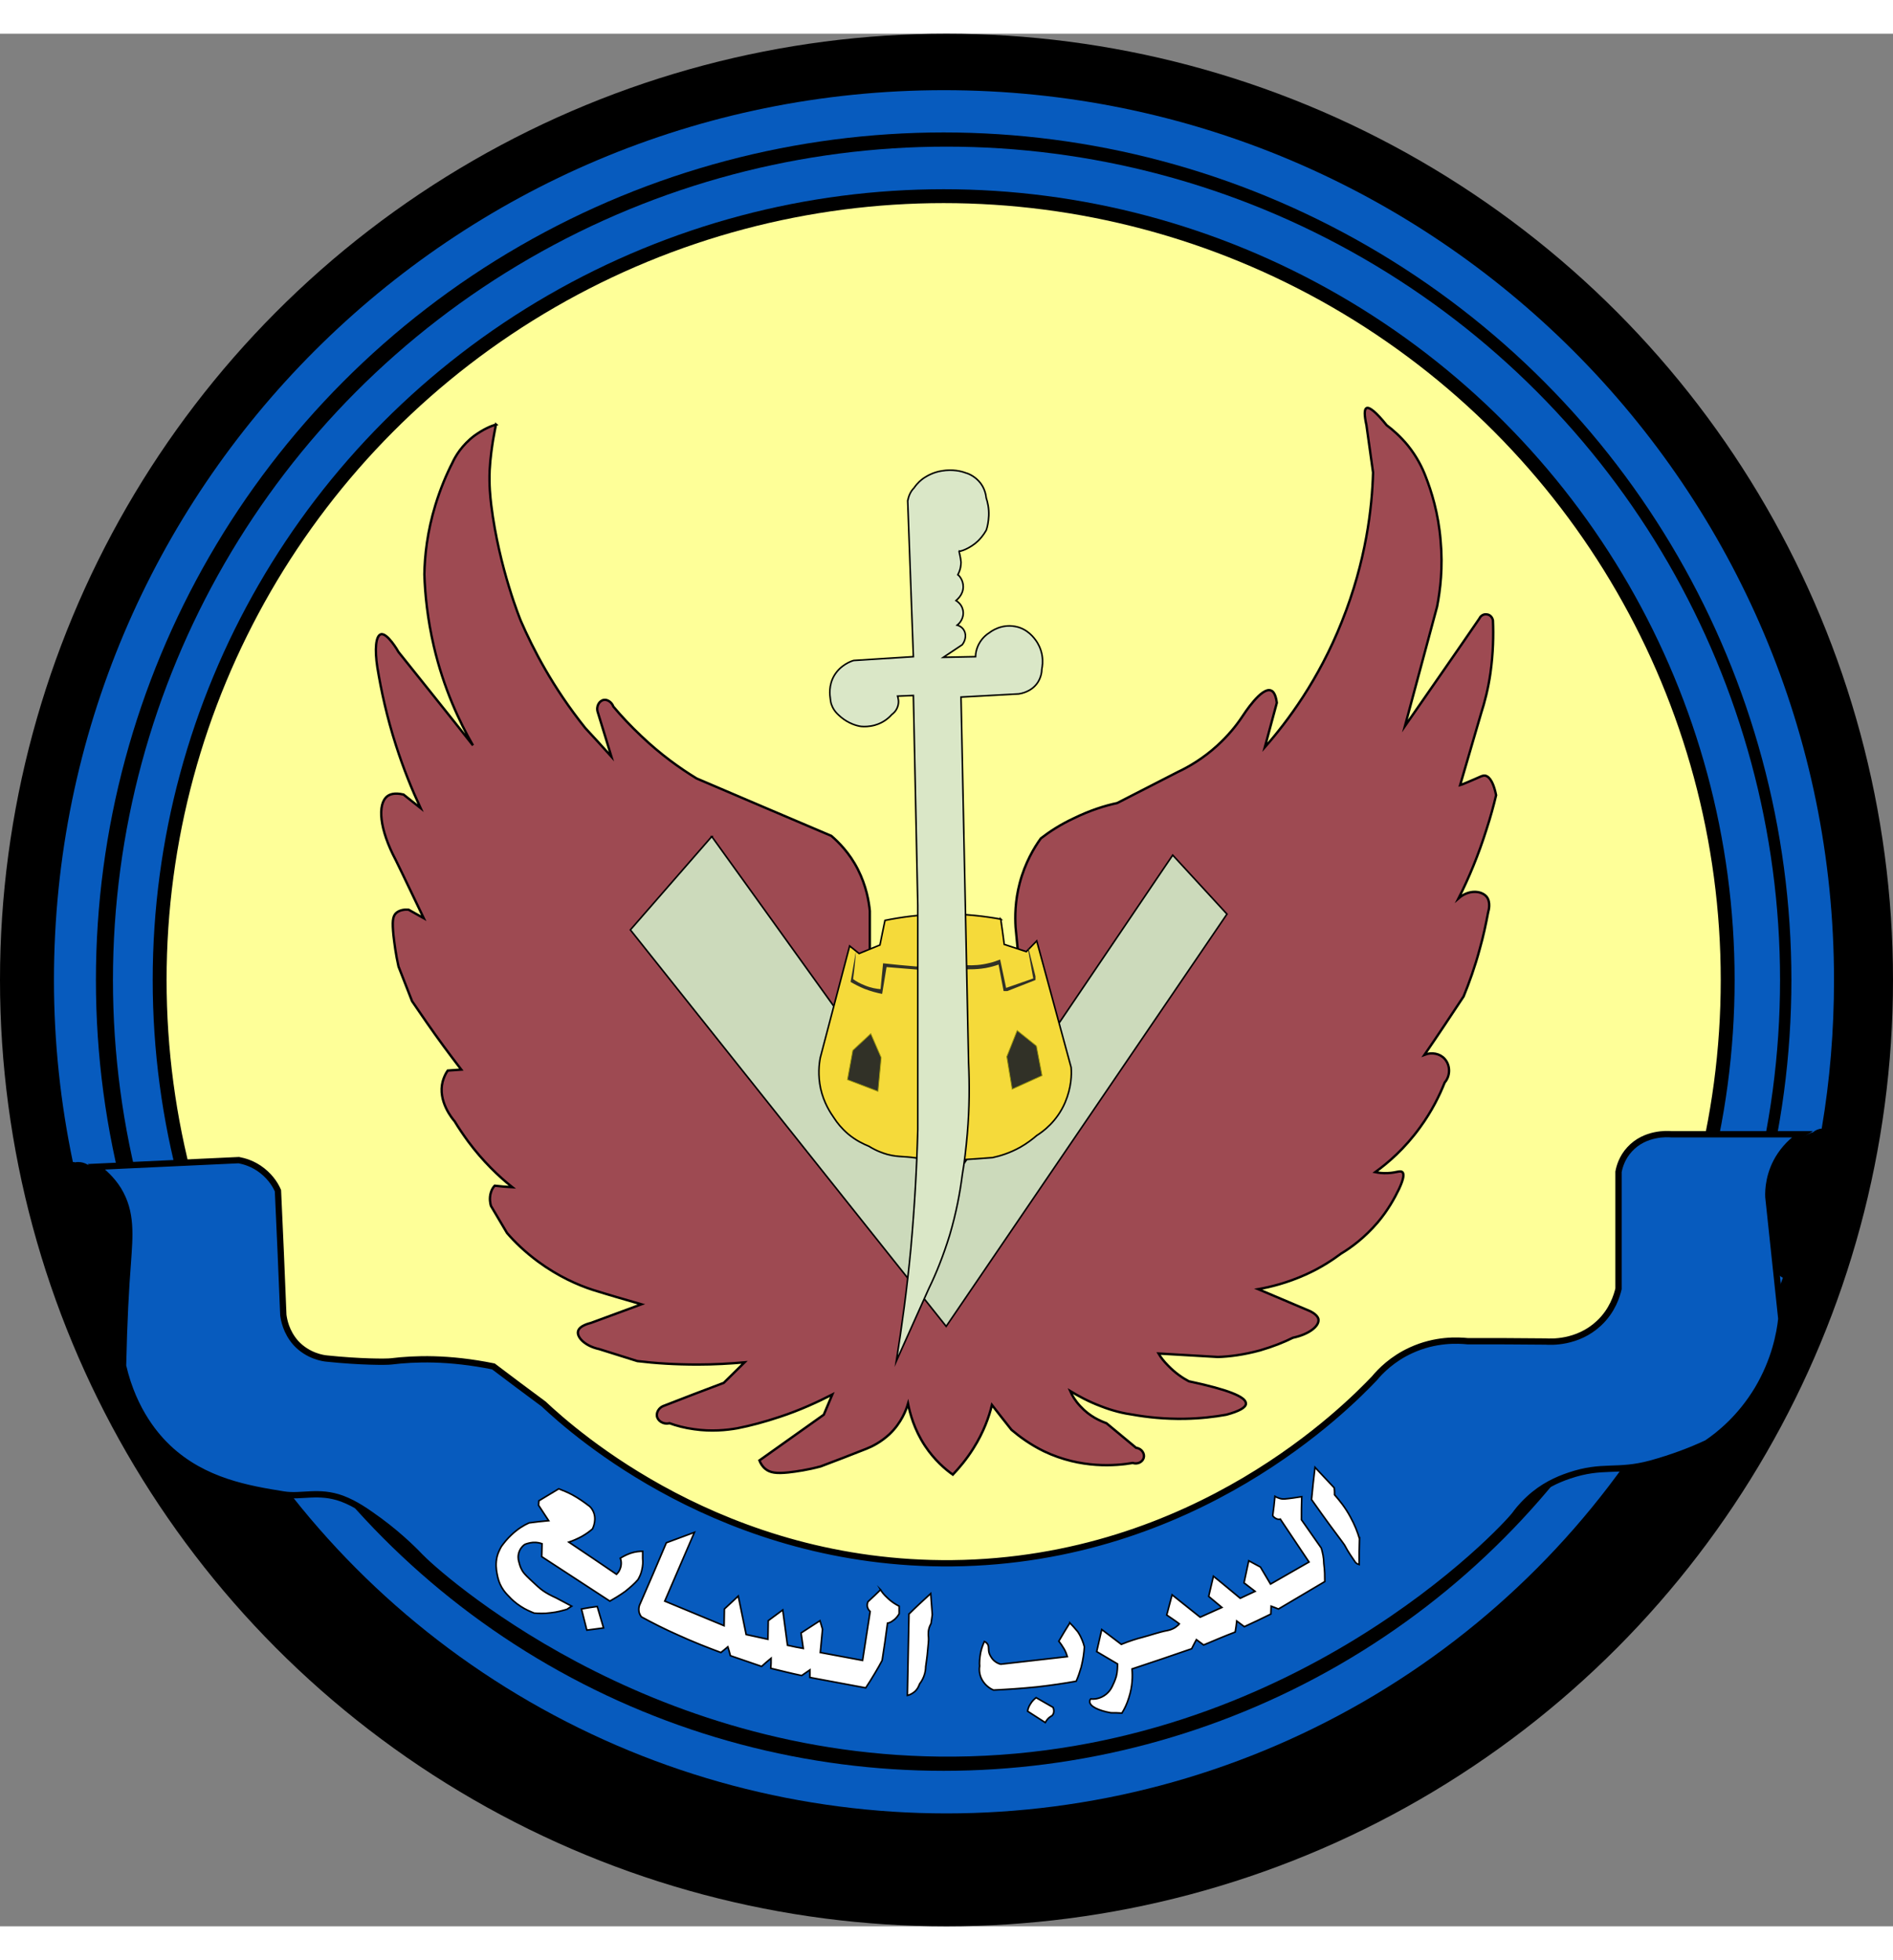 <svg height="2500" viewBox="69.3 50.5 600 600" width="2414" xmlns="http://www.w3.org/2000/svg"><rect x="69.3" y="50.5" width="600" height="600" fill="#808080" stroke="none"/><circle cx="369.3" cy="350.5" r="300"/><path d="m631.7 440.3c.8-15.6-7.3-33.3 11.5-41.3.2-.1.4-.1.7-.2.7-.6 1.6-1.1 2.8-1.2 2.6-15.3 3.9-31.1 3.9-47.1 0-155.8-126.3-282.1-282.1-282.1s-282.1 126.3-282.1 282.1c0 19.8 2.1 39.1 6 57.7.2 0 .5 0 .7.1.3-.1.7-.1 1-.1 1.1 0 2.1.3 2.9.8 6.7 1.1 10.9 8 15.1 15 7 14 5.4 34.9-3 37.5 6.5 15.1 14.2 29.5 23 43.1 125.9-3 251.7 17.9 377.6 7.3 32.6-1.6 66.8-16.6 101-16.6 9.5-15.8 17.4-32.7 23.7-50.4-1.7-.9-2.8-2.3-2.7-4.6z" fill="#075bbe"/><circle cx="368.4" cy="350.5" r="268.7"/><circle cx="369.3" cy="350.5" fill="#075bbe" r="264.2"/><circle cx="368.4" cy="350.5" r="250.7"/><circle cx="368.4" cy="350.5" fill="#feff98" r="246.3"/><g stroke-miterlimit="10"><g stroke="#000"><path d="m99.9 409.7 45.1-2.1c1.5.3 4.5 1 7.5 3.4 2.9 2.3 4.3 4.9 4.9 6.3.6 13.1 1.2 26.3 1.7 39.4.2 1.4.8 5.3 4 8.9 3.8 4.1 8.6 4.8 9.8 4.9 10.4 1.1 18.9 1.1 20.4.9 7.4-.9 18.1-1.3 32.4 1.6 5.3 4 10.6 8 15.9 11.9 9.8 9.2 57 51.2 129.5 50.5 77.4-.8 125.4-49.8 133.8-58.6 1.9-2.3 5.7-6.2 11.6-8.9 7.8-3.6 14.9-3.2 18-2.9 8.2 0 16.5 0 24.7.1 1.5.1 10.1.6 16.9-5.8 4.3-4 5.7-8.8 6.2-10.9v-37.1c.3-1.6 1.1-4.5 3.5-7.1 4.9-5.4 12.2-4.9 13.2-4.8h41.4c-1.8 1.1-4.5 3.2-6.8 6.6-3.7 5.5-3.9 11.1-3.8 13.3 1.4 12.9 2.7 25.7 4.1 38.6-.5 4.7-2.1 13.2-7.5 22.3-5.4 9-12.1 14.4-16.1 17.1-4.9 2.3-10.9 4.6-17.8 6.5-10.7 2.9-15.2.2-25.8 3.8-3.9 1.3-8.5 3.4-12.8 7.4-2.6 2.4-4.1 4.5-4.3 4.8-3.3 4.5-70.4 77-177.9 77.9-98.9.8-164.8-59.7-169.3-64.5-.4-.4-5.3-5.7-12.9-11.3-3.9-2.8-7.3-5.3-11.8-7-7.4-2.7-12.8-.4-18.5-1.3-11.1-1.8-25.2-4.1-36.5-14.7-3.5-3.3-11-11.4-14.4-26.1.3-14.1.9-24.9 1.5-32.4.6-8.8 1.4-16.2-3-23.4-2.1-3.4-4.9-5.8-6.9-7.3z" fill="#075bbe" stroke-width="2"/><path d="m500.2 527.6c-.6-2-1.5-4.4-2.9-6.9-1.6-3-3.5-5.3-5-7 0-.7 0-1.5-.1-2.2-2-2.2-4.1-4.3-6.1-6.5-.4 3.4-.8 6.8-1.1 10.2 2.4 3.4 4.4 6.2 5.8 8.1 4.1 5.6 4.5 5.9 5.1 7.1 0 0 .5 1.1 2.8 4.4 0 .1.2.2.3.4.4.4.8.5 1.1.6 0-2.8 0-5.5.1-8.2zm-12.1 3-6.3-9c0-2.4 0-4.8.1-7.3-1.2.2-2.2.3-2.7.4-2.4.3-3.3.5-4.4.1-.6-.2-1.1-.4-1.4-.6-.2 2-.4 4.1-.7 6.1.1.2.5.7 1.2 1 .5.2 1 .2 1.2.1 3 4.5 6.1 9.1 9.1 13.6-4.1 2.3-8.1 4.7-12.2 7-1.1-1.8-2.1-3.6-3.2-5.4l-3.7-2-1.5 7c1.2.9 2.3 1.8 3.5 2.7-1.6.7-3.1 1.5-4.7 2.2-2.8-2.3-5.6-4.7-8.5-7l-1.5 6.4c1.4 1.2 2.8 2.3 4.2 3.5-2.3 1-4.6 2.1-6.9 3.1-3-2.4-5.9-4.7-8.9-7.1l-1.7 6.4c1.3.9 2.7 1.8 4 2.8-.2.3-.6.6-1.1 1-1.1.8-2.2 1-2.6 1.1-2.7.5-5.4 1.5-8.1 2.2-1.6.4-3.9 1.1-6.6 2.2-2.1-1.6-4.1-3.1-6.2-4.7-.5 2.3-1.1 4.7-1.6 7l6.6 3.9c0 1 0 2.4-.4 4-.4 1.3-.9 2.4-1.3 3.2-.3.6-1.2 2.3-3.3 3.3-1.5.7-2.9.7-3.5.6-.3.3-.3.7-.3.9 0 1.4 2.7 2.8 6.7 3.5 1.2 0 2.3 0 3.5.1.8-1.3 1.6-2.9 2.2-4.9 1.2-3.7 1.2-7 1-9.1 6.3-2.1 12.6-4.2 18.9-6.4.5-1 1-2 1.5-2.9.8.6 1.5 1.1 2.3 1.7 3.3-1.4 6.6-2.8 10-4.1.2-1.2.4-2.4.5-3.5l2.4 1.8c2.8-1.3 5.6-2.6 8.4-4 0-.8.1-1.7.1-2.5.8.3 1.6.6 2.3.9l14.7-8.7c0-1.6 0-3.5-.3-5.7 0-1.8-.4-3.5-.8-4.9zm-79.7 23.7c-1.2 1.9-2.4 3.9-3.5 5.8.5.6 1.1 1.5 1.7 2.5.5.9.8 1.7 1 2.4-7 .8-14.1 1.6-21.1 2.4-.5-.1-1.3-.4-2.1-1.1-1-.9-1.4-2-1.5-2.2-.5-1.4 0-2.2-.6-3.1-.3-.4-.7-.7-1-.8-.4.9-.9 2.1-1.2 3.6-.3 1.7-.4 3.1-.3 4.2-.1.6-.3 2.5.8 4.4 1.2 2.1 3.1 3 3.6 3.2 4.3-.2 8.9-.5 13.8-1 4.4-.5 8.5-1.1 12.4-1.8.6-1.3 1.1-2.8 1.6-4.5.6-2.4.9-4.6 1-6.4-.3-1.2-.9-3-2.1-4.8-1-1.2-1.8-2.1-2.5-2.8zm-10.7 23.7c-.5.4-1.2 1-1.8 2-.6.9-.8 1.7-.9 2.3 1.9 1.2 3.7 2.4 5.6 3.6.5-.9 1-1.4 1.4-1.7.5-.4.8-.4 1-.8.3-.4.5-1.2.1-2.3-1.8-1-3.6-2.1-5.4-3.1zm-40.3-26.5-.5 25.8c.5-.1 1.3-.4 2.2-1.1 1.1-.9 1.5-2.1 1.7-2.6.4-.5.9-1.3 1.3-2.3.5-1.3.6-2.4.6-3.1.2-1.5.4-2.8.5-3.8.3-3.2.5-4.8.4-5.5-.1-.9-.2-2.3.5-3.8l.3-.6c.1-.9.3-1.9.4-2.8-.2-2.2-.3-4.4-.5-6.7-2.4 2.2-4.7 4.3-6.9 6.5zm-9-7.7c-1.3 1.3-2.6 2.5-4 3.8-.1.2-.4 1-.1 1.9.2.6.6 1 .8 1.2l-2.4 15.5-13.4-2.5.7-7.4c-.3-.9-.5-1.8-.8-2.7l-6 3.9.7 4.9c-1.7-.3-3.3-.6-5-1-.5-3.7-1-7.5-1.5-11.2l-4.6 3.4-.1 5.9-6.9-1.5c-.8-4.1-1.7-8.1-2.5-12.2l-4.4 4.1c0 1.8-.1 3.5-.1 5.3-6.3-2.6-12.5-5.2-18.8-7.8 3.1-7.3 6.3-14.5 9.4-21.8l-8.9 3.3c-2.8 6.6-5.6 13.2-8.5 19.8-.1.3-.3 1-.2 1.8.1 1 .6 1.6.8 1.9 3.5 1.9 7.4 3.9 11.5 5.7 4.8 2.2 9.4 4 13.7 5.6.7-.6 1.5-1.2 2.2-1.8.3 1 .6 1.9.8 2.8 3.3 1.1 6.6 2.3 9.9 3.4 1-.9 2-1.8 3-2.6 0 1.1 0 2.1-.1 3.2 3.3.8 6.5 1.6 9.8 2.3.9-.6 1.7-1.2 2.6-1.8v2.4l17.7 3.3c1-1.5 2-3.1 3-4.8.8-1.3 1.5-2.6 2.2-3.9.6-3.9 1.2-7.8 1.7-11.8.5-.1 1.1-.3 1.7-.8 1.1-.7 1.7-1.7 2-2.2v-2.4c-1-.5-2.4-1.3-3.8-2.7-1-.9-1.7-1.8-2.1-2.5zm-75.4-9.8v-2.4c-.9 0-2.3.1-3.8.6-1.4.5-2.5 1.1-3.3 1.6.2.4.6 1.9-.1 3.5-.3.8-.8 1.3-1.1 1.6-5-3.4-10-6.8-15.1-10.2 1.2-.4 2.6-1 4.1-1.8 1.4-.8 2.5-1.6 3.4-2.4.2-.4 1.5-3.2.1-5.8-.4-.8-1-1.4-1.5-1.7-1.3-1-3-2.2-5-3.3-1.5-.8-3-1.4-4.3-1.9-2.1 1.3-4.2 2.5-6.3 3.8l-.1 1.4c1.1 1.6 2.1 3.3 3.2 4.9-2.1.2-4.1.4-6.2.7-1.6.7-3.6 1.9-5.6 3.8-1.4 1.3-2.4 2.6-3.2 3.7-.5.9-1.4 2.5-1.6 4.7-.2 2.1.2 3.7.4 4.7.2.9.5 2.1 1.3 3.5s1.7 2.3 2.3 2.9c.9 1 2.1 2.1 3.8 3.2 1.5 1 3 1.6 4.2 2.1 1.4.1 3.2.2 5.3-.1 2-.2 3.7-.7 5.1-1.1.5-.3 1-.7 1.5-1-1.6-.9-3.3-1.7-4.9-2.6-1.8-.8-3.2-1.6-4.2-2.3s-2-1.6-4.1-3.6c-1.6-1.5-2-2-2.5-2.8-.7-1.2-.9-2.3-1.1-3-.1-.4-.4-1.8.3-3.3.5-1.1 1.3-1.8 1.7-2 .5-.2 1.4-.5 2.5-.6 1.3-.1 2.3.2 2.9.4 0 1.4-.1 2.8-.1 4.1l21.6 14.1c1.4-.8 3.1-1.8 4.9-3.1 1.6-1.3 3-2.5 4-3.7.4-.7.9-1.6 1.2-2.9.4-1.6.4-2.8.3-3.7zm-19.4 15.9c.6 2.2 1.1 4.5 1.7 6.7 1.8-.2 3.5-.5 5.3-.7l-2-6.8c-1.7.2-3.3.5-5 .8z" fill="#fff" stroke-width=".5"/><path d="m226.5 174.4c-.2 1.2-.6 2.9-.9 4.8s-.9 5.7-1.1 9.7c-.2 4.8.2 8.4.5 11 2.5 20.2 9.4 36.8 9.4 36.8 3.8 8.7 10 20.9 20.4 33.9 2.8 3 5.6 6.1 8.3 9.1-1.4-4.7-2.9-9.3-4.3-14-.7-2 .5-3.8 1.9-4 1.1-.2 2.5.7 3 2.1 2.5 3 5.5 6.2 8.9 9.4 6.1 5.8 12.1 10.1 17.5 13.4 14.2 6.1 28.4 12.1 42.7 18.2 2.2 1.9 5.7 5.3 8.4 10.6s3.5 10.2 3.8 13.2v21.9h47.8c-.5-5.6-1.1-11.2-1.6-16.7-.2-3.4-.2-8.3 1.3-14 1.7-6.5 4.6-11.3 6.7-14.2 2.7-2.1 6.2-4.4 10.5-6.4 5.1-2.5 9.9-4 13.7-4.8 6.4-3.3 12.9-6.6 19.3-9.9 3.4-1.6 7.9-4.2 12.4-8.3 3.5-3.2 6-6.3 7.8-9 .8-1.2 6.2-9.6 9.2-8.5.6.2 1.5.9 1.9 3.9-1.3 4.7-2.5 9.4-3.8 14.1 7.2-8.2 17.1-21.4 24.4-39.8 7.7-19.2 9.6-36.2 9.9-47.3l-2.1-15c-.7-3.2-.7-5 0-5.4.9-.5 3.1 1.3 6.4 5.4 2 1.5 4.4 3.6 6.7 6.4 2.9 3.6 4.6 7.1 5.6 9.7 1.9 4.8 4.1 11.8 4.8 20.4.8 8.6-.1 15.8-1.1 21-3.4 12.6-6.8 25.3-10.2 37.9 7.9-11.4 15.8-22.7 23.6-34.1.4-.9 1.4-1.5 2.4-1.3 1 .1 1.7.9 1.9 1.9.2 4.6.1 10.3-.8 16.7-.7 4.9-1.8 9.2-3 12.9-2.2 7.5-4.4 15.1-6.6 22.6.7-.2 1.6-.6 2.8-1.1 3.6-1.5 4.2-2 5.1-1.9.7.1 2.4.8 3.5 6.2-.8 3.4-1.8 7-3 10.7-2.6 8.3-5.7 15.7-8.9 22 3.2-2.8 7.2-2.5 8.9-.5 1.4 1.8.6 4.5.5 4.8-.7 3.7-1.5 7.6-2.7 11.8-1.5 5.6-3.3 10.6-5.1 15-4.1 6.2-8.2 12.4-12.4 18.5 2.3-.9 4.9-.4 6.4 1.3 1.8 2 1.9 5.3 0 7.5-1.6 4-4 9-7.8 14.2-4.9 6.8-10.2 11.3-14.2 14.2 1 .2 2.4.4 4 .3 2.7-.1 3.9-.9 4.6-.3.5.5.6 1.8-1.1 5.4-1.4 2.9-3.5 6.7-6.7 10.5-4.1 4.8-8.4 8-11.6 9.9-2.8 2.1-6.6 4.6-11.3 6.7-5.8 2.6-11 3.9-15 4.6 5.5 2.3 11 4.7 16.5 7 2.4 1.2 2.6 2.4 2.6 2.7.2 2-2.9 4.6-8.1 5.7-2.8 1.4-6.3 2.8-10.4 4-5.1 1.4-9.8 2-13.4 2.1-6.3-.4-12.5-.7-18.8-1.1.7 1.2 1.7 2.5 3 3.8 2.3 2.4 4.7 4 6.6 5 12.2 2.6 18.2 4.9 18.1 7.1 0 1.2-2.1 2.4-6.2 3.5-3.8.7-8.2 1.2-13.2 1.3-6.4.1-11.9-.5-16.4-1.3-2.9-.4-6.4-1.2-10.2-2.7-4-1.5-7.2-3.3-9.7-4.8.6 1.4 1.6 3.1 3.2 4.8 3 3.3 6.4 4.7 8.3 5.4 3.1 2.6 6.3 5.2 9.4 7.8 1.8.2 2.8 1.9 2.4 3.2s-1.9 2.1-3.5 1.6c-5.2.9-16.4 1.9-28.1-3.7-4.3-2.1-7.7-4.6-10.3-6.8-2.1-2.6-4.1-5.2-6.2-7.9-.9 3.7-2.6 8.6-5.9 13.8-2.2 3.5-4.5 6.2-6.5 8.3-2.4-1.7-5.8-4.6-8.8-9.1-3.5-5.3-4.8-10.4-5.4-13.4-.6 2-2.1 6.1-5.9 9.7-2.7 2.5-5.5 3.9-7.3 4.6-4.8 1.9-9.7 3.8-14.5 5.6-4.1 1.1-7.6 1.6-10.2 1.9-3.9.4-5.8.1-7.3-1.1-1-.8-1.6-1.9-1.9-2.7 6.8-4.8 13.6-9.7 20.4-14.5l2.7-6.4c-4.7 2.4-10.3 5-16.7 7.1-4.8 1.6-9.3 2.8-13.4 3.6-3.4.6-8.2 1.1-13.7.3-3-.4-5.6-1.1-7.8-1.9-2.1.5-3.9-.9-4-2.4-.1-1.1.6-2.4 1.9-3 6.4-2.5 12.9-5 19.3-7.4 2.2-2.2 4.4-4.3 6.6-6.5-4.6.4-9.6.7-14.9.7-7 0-13.4-.4-19.1-1.1-4-1.3-8.1-2.5-12.1-3.8-4.6-1-7.1-3.8-6.7-5.6.4-1.9 3.8-2.6 4.1-2.7 5.3-2 10.7-3.9 16-5.9-5.2-1.5-10.4-3-15.5-4.6-4.6-1.5-10.8-4.2-17.2-8.9-4.2-3.1-7.5-6.3-9.9-9.1-1.7-2.9-3.4-5.7-5.1-8.6-.2-.7-.6-2.4 0-4.3.3-1 .8-1.7 1.2-2.1 1.9.2 3.7.4 5.6.5-4.4-3.5-9.4-8.3-14-14.5-1.6-2.2-3.1-4.4-4.3-6.4-.7-.8-5.4-6.4-3.8-12.6.4-1.4.9-2.5 1.6-3.5 1.4-.1 2.9-.2 4.3-.3-3.7-4.8-7.4-9.8-11-15-1.6-2.3-3.1-4.5-4.6-6.7-1.4-3.7-2.9-7.3-4.3-11-.9-4-1.3-7.4-1.6-9.9-.4-4.2-.3-5.9.8-7 1.2-1.1 3-1.2 4-1.1l4.8 2.7c-3-6.2-5.9-12.4-8.9-18.5-5.1-9.6-5.9-17.7-2.6-20.2.7-.5 2.1-1.2 5.1-.5 1.8 1.4 3.6 2.9 5.4 4.3-2.7-5.8-5.4-12.4-7.8-19.9-2.9-9-4.7-17.4-5.9-24.7-.9-5.8-.5-10 1.1-10.5 2-.6 5.4 5.2 5.6 5.6 7.9 9.9 15.8 19.7 23.6 29.6-4.3-7.5-9.3-18.1-12.4-31.4-2-8.6-2.8-16.4-3-22.8.1-5.9.9-13.5 3.5-22 1.6-5.2 3.5-9.7 5.4-13.4.9-2 3-5.6 7-8.6 2.8-2 5.1-3 6.8-3.5z" fill="#9e4a52" stroke-width=".75"/><path d="m294.9 305-25.8 29.6 100.1 125.7 89-130.7-17.2-18.7c-22.9 33.9-45.9 67.8-68.8 101.7-25.8-35.9-51.5-71.8-77.3-107.6z" fill="#ccdabb" stroke-width=".5"/><path d="m386.5 331.2c-5-.9-11.2-1.7-18.4-1.6s-13.4 1-18.3 2c-.5 2.6-1.1 5.2-1.6 7.8l-6.6 2.7-3-2.4-9.3 35.4c-.4 2-.8 5.6.1 9.8 1 4.5 3.1 7.7 4.3 9.4.9 1.4 2.3 3.2 4.4 5 2.5 2.1 4.9 3.2 6.6 3.9 2.4 1.5 4.5 2.2 5.9 2.6 3.8 1 5.6.4 10.7 1.4.5.1 1.8.3 3.6.5 1.3.1 2.4.1 3.2.1 2.4-.1 8.2-.4 15.8-1 2.3-.5 5.4-1.4 8.8-3.3 2.1-1.2 3.8-2.5 5.2-3.7 1.9-1.2 6.4-4.4 9-10.5 2-4.7 2.1-8.9 1.9-11.1-3.6-13.4-7.3-26.7-10.9-40.1-1.1 1.1-2.2 2.3-3.3 3.4-2.3-.8-4.7-1.5-7-2.3-.4-2.9-.7-5.5-1.1-8z" fill="#f5da3a" stroke-width=".5"/></g><path d="m345.3 367.5-5.7 5.3-1.7 9.3 9.7 3.7 1-10.7zm46.4-1-3.3 8.3 1.7 10.3 9.5-4.3-1.8-9.4z" fill="#313127" stroke="#99950b" stroke-width=".25"/></g><path d="m340.6 341.3-1.7 9.8c1.2.7 2.7 1.5 4.4 2.2 2.1.8 4 1.3 5.6 1.6.5-2.8.9-5.7 1.4-8.5l9.9.8 16.7-.1c1.4 0 3-.1 4.8-.4 1.6-.3 3-.7 4.1-1.1.5 2.8 1.1 5.6 1.6 8.4h1.2l8.9-3.5v-1.2l-2.3-9.2c0 .2 0 .4-.1.5.6 3.1 1.1 6.3 1.7 9.4-2.9 1-5.7 2-8.6 3l-1.9-9c-1 .4-2.1.8-3.4 1.1-2.7.7-5.2.8-7.1.7-5.4.1-10.8.3-16.2.4-3.5-.3-6.9-.6-10.4-1-.3 2.7-.5 5.4-.8 8.2-1.3-.1-3.1-.4-5-1.2-1.5-.6-2.8-1.3-3.7-2 .4-2.8.7-5.8.9-8.9z" fill="#313127"/><path d="m357 198.6 1.8 49.4-18.9 1.2c-.8.2-4.2 1.4-6.2 4.8-1.8 3.1-1.4 6.2-1.2 7.5.1 1 .3 1.6.4 1.8.7 2 2.1 3.1 3 3.9 2.3 1.9 4.8 2.7 6.3 2.9 1 .1 2.6.1 4.4-.4 2.9-.8 4.7-2.6 5.4-3.4.4-.3 1.3-1 1.8-2.4.6-1.6.1-3 0-3.4 1.7-.1 3.4-.1 5-.2l1.4 66.5v71.1c-.3 11.8-1 24.4-2.2 37.7-1.2 12.6-2.8 24.5-4.6 35.7 3.4-7.7 6.9-15.3 10.3-23 2.3-4.7 4.6-10.4 6.6-16.9 2.1-7.1 3.3-13.6 4-19.1.7-4.1 1.2-8.5 1.6-13.1.7-8.2.7-15.7.4-22.4l-2.4-116c6.1-.3 12.2-.7 18.3-1 .6-.1 4-.6 6-3.6 1.1-1.7 1.3-3.4 1.3-4.2.2-1 .4-2.5.1-4.4-.4-2.3-1.4-4-2-4.8-.4-.5-2.5-3.7-6.6-4.4-4.4-.8-7.6 1.6-8.1 2-.7.4-2 1.4-3 3-1.2 1.9-1.4 3.8-1.4 4.6-3.4.1-6.8.1-10.2.2l6-4c1.2-1.6 1.3-3.5.4-4.8-.6-.9-1.6-1.3-2-1.4 1.5-1.2 2.2-3.1 1.8-4.8-.4-1.9-1.9-2.8-2.2-3 .2-.2 2.3-1.7 2.3-4.4 0-2.2-1.4-3.6-1.7-3.8.9-1.7 1-3.1 1-4-.1-1.5-.7-3.4-.6-3.5.2.3 3.5-.8 6-3.2.7-.7 1.7-1.8 2.6-3.4.4-1.1.7-2.7.8-4.6.1-2.4-.4-4.4-.8-5.6-.1-.8-.4-3.3-2.4-5.4-1.6-1.7-3.4-2.4-4.2-2.6-1.3-.5-4.1-1.2-7.5-.6-2.6.4-4.5 1.5-5.6 2.2-.9.6-2.1 1.6-3.2 3.2-1.3 1.3-1.8 3-2 4.1z" fill="#dae7c7" stroke="#000" stroke-miterlimit="10" stroke-width=".5"/></svg>